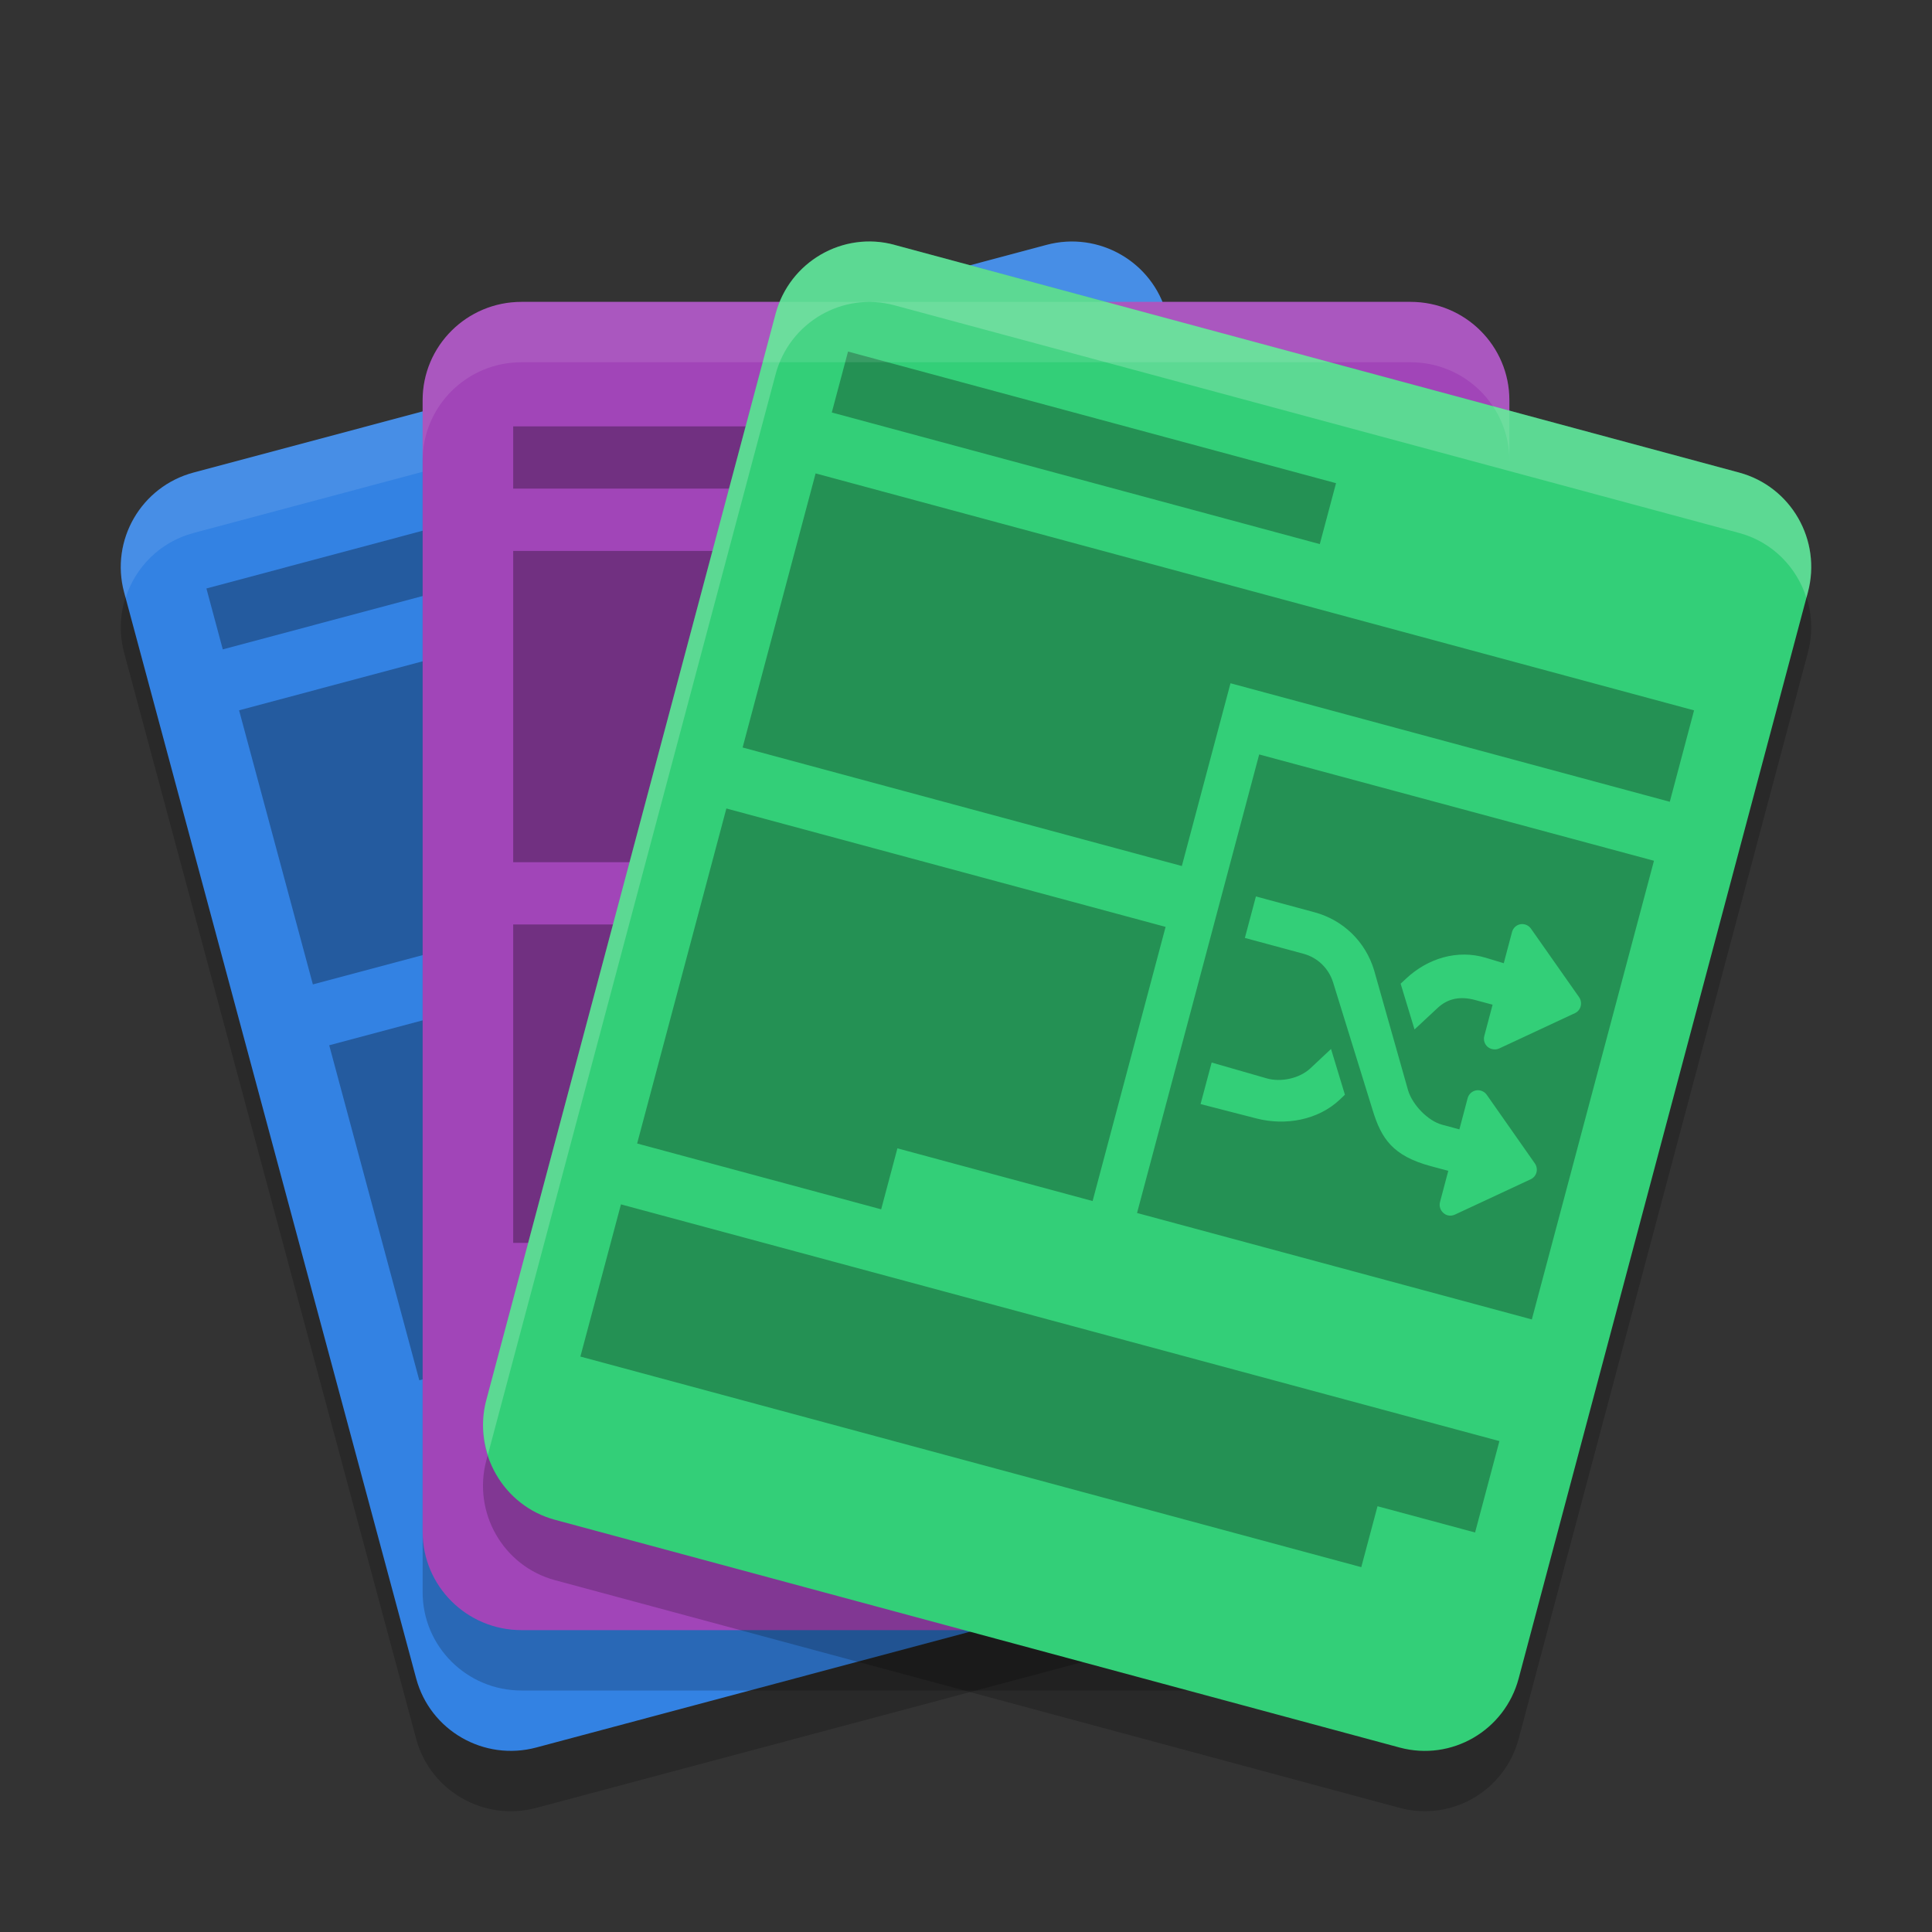 <svg xmlns="http://www.w3.org/2000/svg" width="32" height="32" version="1.1">
 <rect width="100%" height="100%" fill="#333333" stroke="none"/>
 <path style="opacity:0.2" d="M 3.205,8.827 17.333,5.056 c 0.867,-0.232 1.758,0.281 1.99,1.145 L 24.16,24.189 c 0.232,0.864 -0.282,1.751 -1.149,1.983 L 8.883,29.944 C 8.016,30.176 7.125,29.664 6.893,28.8 L 2.056,10.811 C 1.824,9.947 2.338,9.059 3.205,8.827 Z m 0,0"/>
 <path style="fill:#3382e3" d="M 3.205,7.827 17.333,4.056 c 0.867,-0.232 1.758,0.281 1.99,1.145 L 24.16,23.189 c 0.232,0.864 -0.282,1.751 -1.149,1.983 L 8.883,28.944 C 8.016,29.176 7.125,28.664 6.893,27.8 L 2.056,9.811 C 1.824,8.947 2.338,8.059 3.205,7.827 Z m 0,0"/>
 <path style="fill:#ffffff;opacity:0.1" d="M 17.658 4.002 C 17.55 4.008 17.44 4.028 17.332 4.057 L 3.205 7.828 C 2.338 8.06 1.823 8.947 2.055 9.811 L 2.08 9.902 C 2.243 9.395 2.65 8.976 3.205 8.828 L 17.332 5.057 C 18.199 4.825 19.09 5.337 19.322 6.201 L 24.135 24.098 C 24.226 23.812 24.244 23.5 24.16 23.189 L 19.322 5.201 C 19.119 4.445 18.413 3.957 17.658 4.002 z"/>
 <path style="opacity:0.2" d="M 8.637,6 H 23.364 C 24.268,6 25,6.729 25,7.629 V 26.371 C 25,27.271 24.268,28 23.364,28 H 8.637 C 7.733,28 7,27.271 7,26.371 V 7.629 C 7,6.729 7.733,6 8.637,6 Z m 0,0"/>
 <path style="opacity:0.3" d="M 11.58,7.567 3.419,9.747 3.69,10.756 11.851,8.576 Z m 7.073,0.274 -14.693,3.924 1.222,4.54 7.346,-1.961 -0.814,-3.027 7.346,-1.961 z m -5.854,7.511 -7.346,1.961 1.492,5.549 4.081,-1.089 -0.271,-1.009 3.265,-0.871 z"/>
 <path style="fill:#a145b8" d="M 8.637,5 H 23.364 C 24.268,5 25,5.729 25,6.629 V 25.371 C 25,26.271 24.268,27 23.364,27 H 8.637 C 7.733,27 7,26.271 7,25.371 V 6.629 C 7,5.729 7.733,5 8.637,5 Z m 0,0"/>
 <path style="opacity:0.2" d="M 14.817,5.056 28.806,8.827 c 0.859,0.232 1.369,1.119 1.138,1.983 l -4.79,17.989 c -0.23,0.864 -1.112,1.376 -1.971,1.145 L 9.193,26.173 C 8.334,25.941 7.825,25.053 8.055,24.189 L 12.845,6.2 c 0.23,-0.864 1.113,-1.376 1.972,-1.145 z m 0,0"/>
 <path style="opacity:0.3" d="m 8.5,7.062 v 1.031 h 8.509 V 7.062 Z m 0,2.063 V 14.281 h 7.658 v -3.682 h 7.659 V 9.125 Z m 0,6.187 v 5.274 h 4.254 v -1.052 h 3.403 V 15.312 Z m 0,6.325 v 2.627 h 13.615 v -1.051 h 1.702 v -1.576 z"/>
 <path style="fill:#33cf78" d="M 14.817,4.056 28.806,7.827 c 0.859,0.232 1.369,1.119 1.138,1.983 L 25.154,27.8 c -0.23,0.864 -1.112,1.376 -1.971,1.145 L 9.193,25.173 C 8.334,24.941 7.825,24.053 8.055,23.189 L 12.845,5.2 c 0.23,-0.864 1.113,-1.376 1.972,-1.145 z m 0,0"/>
 <path style="opacity:0.3" d="m 14.046,5.823 -0.269,1.009 8.083,2.18 0.269,-1.009 z m -0.537,2.018 -1.209,4.54 7.275,1.963 0.806,-3.027 7.276,1.963 0.402,-1.514 z m 7.347,4.655 -2.023,7.595 6.539,1.763 2.023,-7.597 z m -8.825,0.895 -1.478,5.549 4.042,1.09 0.269,-1.01 3.233,0.873 1.209,-4.541 z m 8.771,1.457 0.97,0.262 c 0.475,0.128 0.844,0.486 0.987,0.959 L 23.323,18.062 c 0.072,0.236 0.326,0.503 0.563,0.567 l 0.286,0.077 0.137,-0.517 c 0.018,-0.067 0.072,-0.116 0.14,-0.129 0.067,-0.012 0.136,0.017 0.176,0.073 l 0.797,1.137 c 0.03,0.043 0.04,0.097 0.027,0.148 -0.013,0.051 -0.049,0.093 -0.097,0.115 l -1.255,0.585 c -0.039,0.018 -0.082,0.022 -0.121,0.011 -0.024,-0.007 -0.047,-0.02 -0.067,-0.037 -0.053,-0.045 -0.075,-0.114 -0.058,-0.182 l 0.137,-0.517 -0.286,-0.077 c -0.636,-0.171 -0.823,-0.458 -0.967,-0.93 l -0.653,-2.109 c -0.072,-0.236 -0.256,-0.416 -0.493,-0.48 l -0.97,-0.262 z m 4.406,0.458 c 0.059,-0.002 0.115,0.027 0.15,0.076 l 0.797,1.135 c 0.03,0.044 0.039,0.098 0.026,0.149 -0.013,0.051 -0.048,0.093 -0.095,0.115 l -1.255,0.585 c -0.039,0.018 -0.082,0.02 -0.121,0.009 -0.024,-0.006 -0.048,-0.018 -0.069,-0.035 -0.053,-0.045 -0.074,-0.115 -0.056,-0.182 l 0.137,-0.517 -0.286,-0.077 c -0.237,-0.064 -0.447,-0.036 -0.627,0.133 l -0.38,0.354 -0.23,-0.758 0.089,-0.083 c 0.359,-0.337 0.851,-0.488 1.322,-0.346 l 0.297,0.09 0.137,-0.517 c 0.018,-0.067 0.072,-0.118 0.14,-0.129 0.008,-0.002 0.017,-0.003 0.026,-0.003 z m -3.162,2.068 0.23,0.758 -0.087,0.083 C 21.829,18.553 21.291,18.648 20.814,18.526 l -0.929,-0.239 0.184,-0.688 0.911,0.262 c 0.236,0.068 0.545,0.002 0.725,-0.167 z m -11.761,2.574 -0.672,2.521 12.934,3.488 0.269,-1.009 1.616,0.435 0.403,-1.514 z"/>
 <path style="fill:#ffffff;opacity:0.1" d="M 8.637 5 C 7.733 5 7 5.729 7 6.629 L 7 7.629 C 7 6.729 7.733 6 8.637 6 L 23.363 6 C 24.267 6 25 6.729 25 7.629 L 25 6.629 C 25 5.729 24.267 5 23.363 5 L 8.637 5 z"/>
 <path style="fill:#ffffff;opacity:0.2" d="M 14.494 4.002 C 13.747 3.957 13.047 4.445 12.846 5.201 L 8.055 23.189 C 7.972 23.5 7.99 23.812 8.08 24.098 L 12.846 6.201 C 13.076 5.337 13.958 4.825 14.816 5.057 L 28.807 8.828 C 29.356 8.976 29.759 9.395 29.92 9.902 L 29.945 9.811 C 30.176 8.947 29.665 8.06 28.807 7.828 L 14.816 4.057 C 14.709 4.028 14.601 4.008 14.494 4.002 z"/>
</svg>
